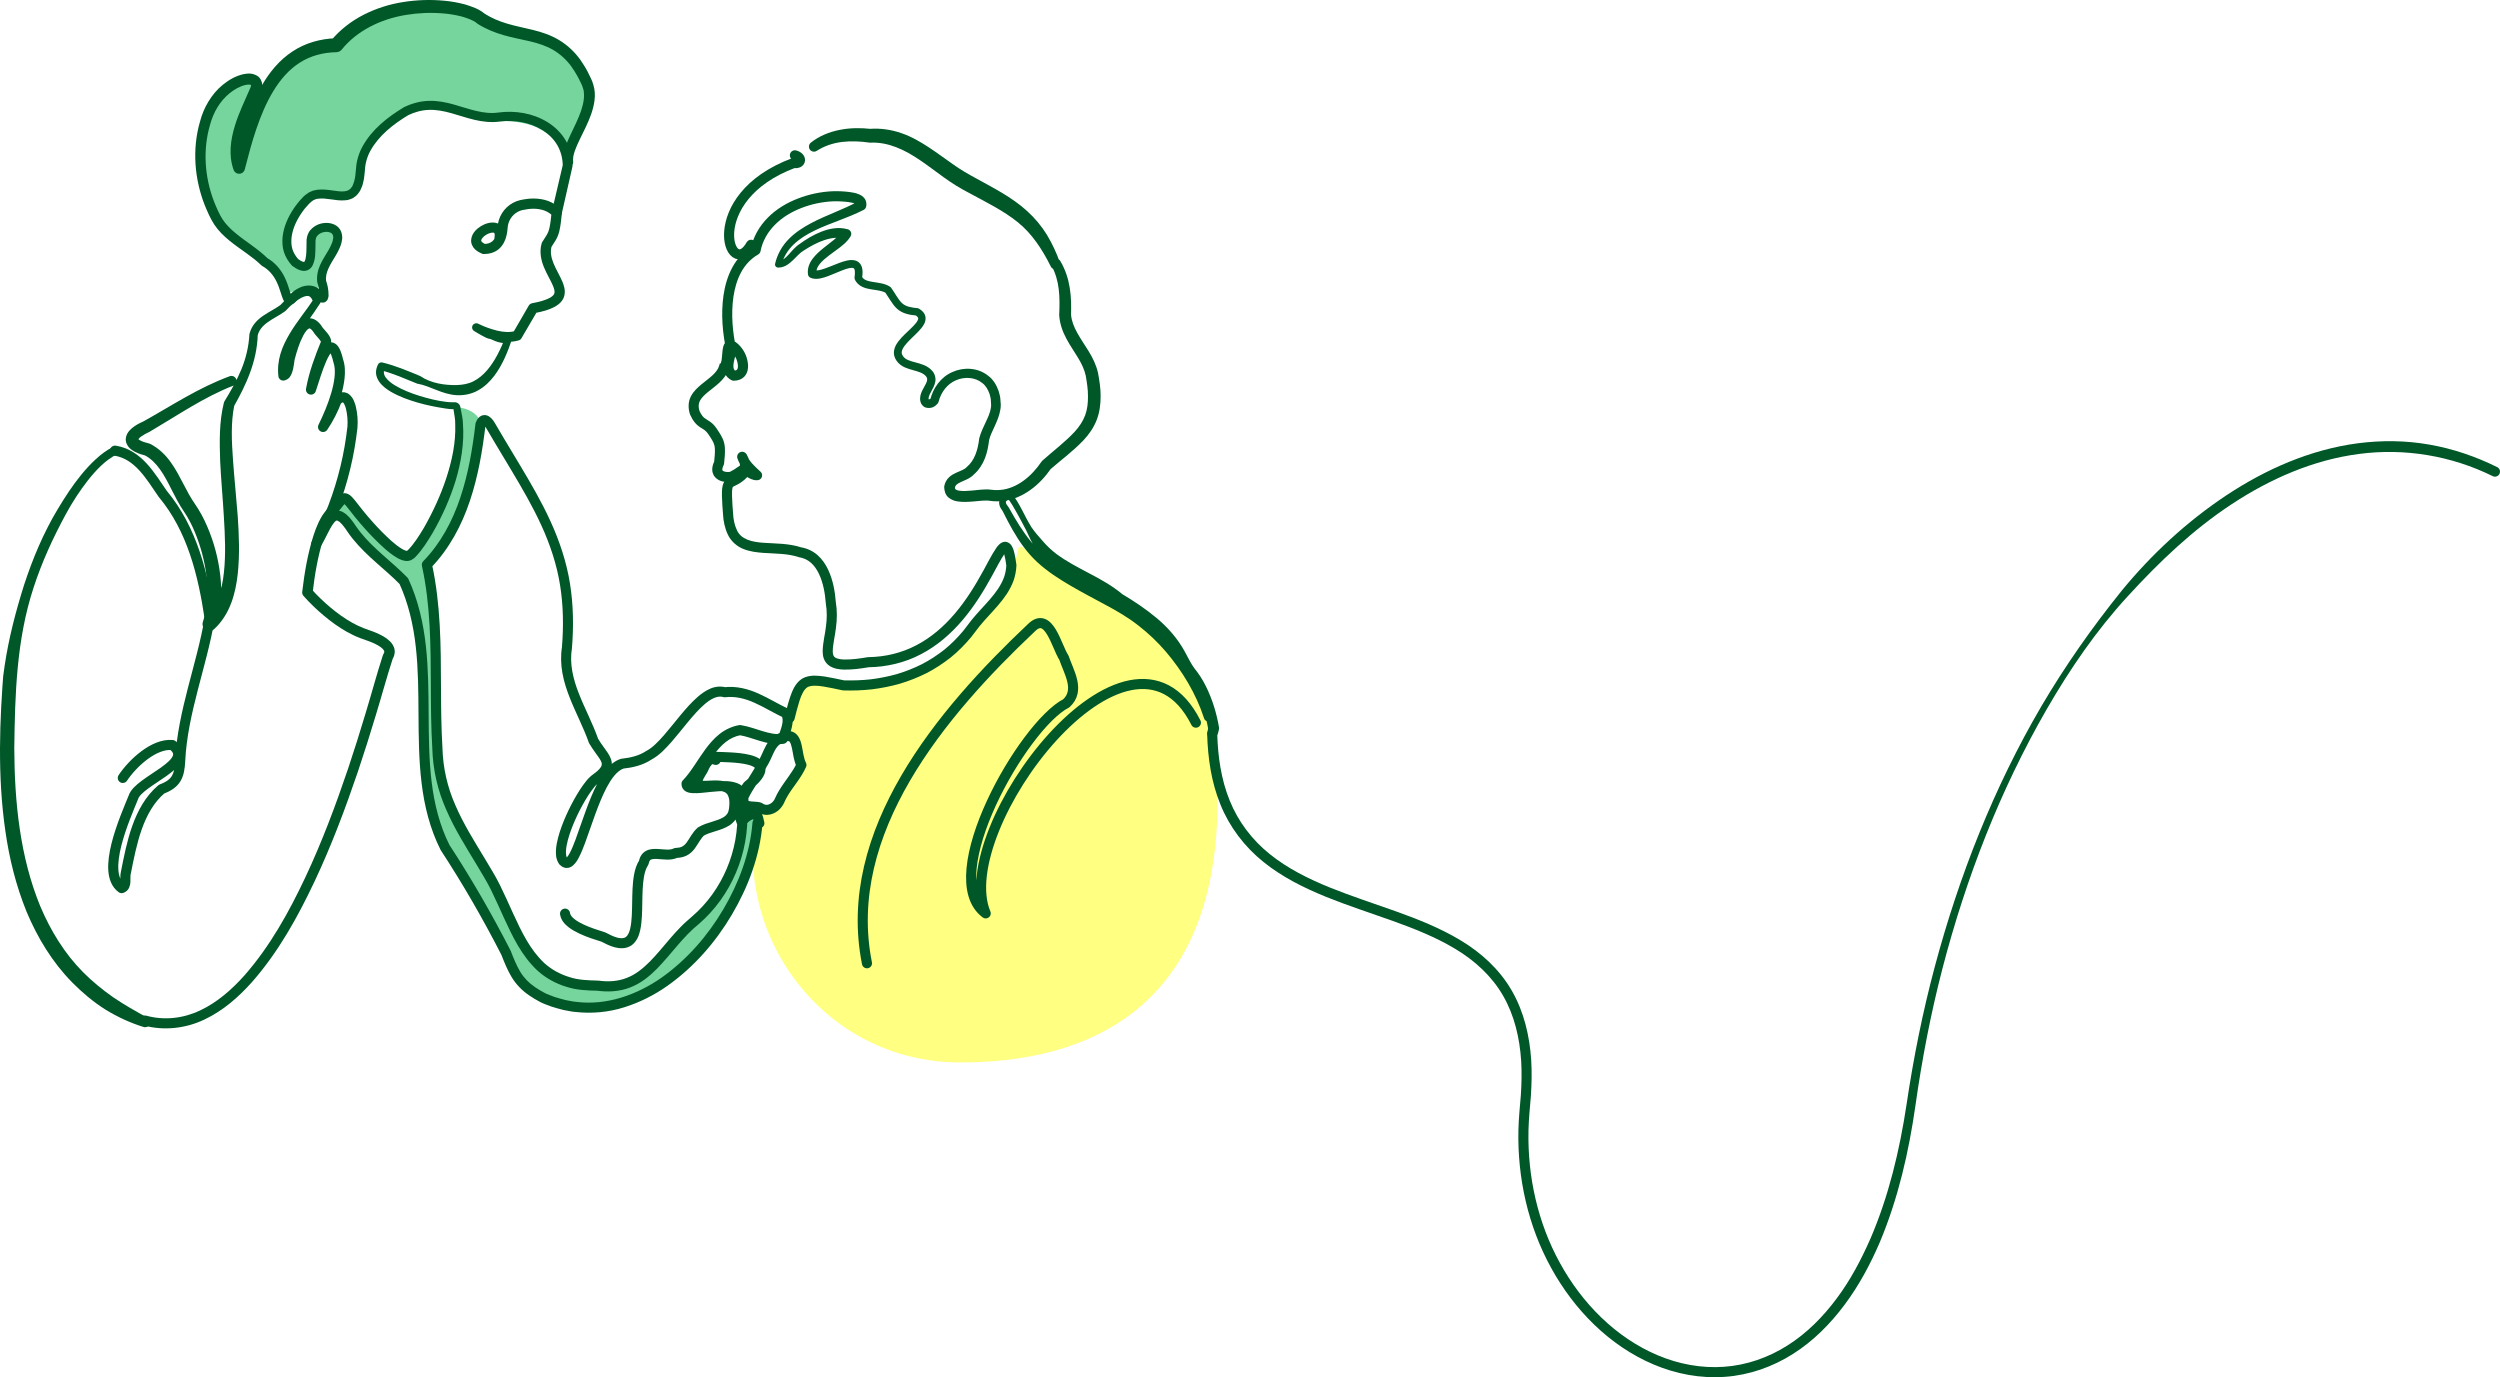 <?xml version="1.0" encoding="UTF-8"?><svg xmlns="http://www.w3.org/2000/svg" xmlns:xlink="http://www.w3.org/1999/xlink" viewBox="0 0 393.114 216.563"><defs><style>.e{fill:url(#d);}.f,.g{fill:none;}.h{fill:#005829;}.i{fill:#ffff81;}.j{fill:#76d59d;}.g{stroke:#005829;stroke-linecap:round;stroke-linejoin:round;stroke-width:1.586px;}</style><pattern id="d" x="0" y="0" width="66.508" height="66.508" patternTransform="translate(-1705.741 -4362.783) scale(.079)" patternUnits="userSpaceOnUse" viewBox="0 0 66.508 66.508"><g><rect class="f" width="66.508" height="66.508"/><circle class="h" cx="49.881" cy="66.508" r="6.006"/><circle class="h" cx="16.627" cy="66.508" r="6.006"/><circle class="h" cx="66.508" cy="33.254" r="6.006"/><circle class="h" cx="33.254" cy="33.254" r="6.006"/><circle class="h" cx="0" cy="33.254" r="6.006"/><circle class="h" cx="49.881" cy="0" r="6.006"/><circle class="h" cx="16.627" cy="0" r="6.006"/></g></pattern></defs><g id="a"/><g id="b"><g id="c"><g><g><path class="i" d="M191.051,117.451c.008-6.262-6.8-15.66-6.8-15.66-4.511-3.97-8.248-7.704-14.599-9.516-1.27-1.117-2.623-2.277-4.283-2.604-1.66-.327-4.939-5.018-5.248-3.355-.135,.723-.138,3.517-8.579,13.365-8.441,9.848-24.06,6.985-26.144,8.514-4.157,4.983-.352,8.603,.234,12.238-3.425,5.512-4.221,7.62-6.408,5.745,.002,.034-.007,.094-.026,.178-4.665,20.649,10.355,40.575,31.523,40.704,19.203,.117,44.225-7.565,40.33-49.608Z"/><path class="j" d="M54.364,81.737c-.584,.234-2.286-1.011-1.975-1.558s1.987-1.671,2.566-1.426,1.248,2.147,1.668,2.615c2.002,2.227,4.373,4.12,6.988,5.58,.273,.152,.581,.305,.885,.231,.332-.081,.539-.401,.713-.695,3.882-6.571,6.789-14.757,7.05-22.385,1.77,.179,3.684,1.491,3.283,3.224-1.338,5.783-2.616,13.055-5.331,18.333-.314,.611-2.07,2.022-2.241,2.687-.208,.809-.178,1.658-.147,2.493l.955,25.654c.13,3.489,.279,7.069,1.64,10.284,1.091,2.578,2.901,4.774,4.392,7.143,2.964,4.71,4.689,10.146,7.919,14.678s8.759,8.18,14.146,6.784c3.484-.903,6.117-3.68,8.55-6.333l4.53-4.941c3.022-3.296,6.221-7.012,6.327-11.483,.038-1.615,.931-4.008,2.509-4.35,1.267,2.236-.558,5.228-1.511,7.615-1.091,2.735-2.19,5.484-3.714,8.004-2.229,3.686-5.329,6.799-8.798,9.354-3.029,2.231-6.423,4.082-10.121,4.766s-7.74,.091-10.749-2.165c-5.439-4.078-6.774-11.224-10.439-16.949-1.915-2.991-3.992-6.203-5.115-9.573-.592-1.776-.667-3.676-.747-5.547-.235-5.552-.549-11.101-.941-16.644-.295-4.175-.637-8.362-1.523-12.453-.195-.902-.426-1.819-.935-2.589-.425-.642-1.022-1.147-1.61-1.643-3.079-2.596-5.147-6.116-8.226-8.712"/><path class="e" d="M157.579,31.595c-3.374-.998-7.358-3.76-10.686-4.903-5.698-4.594-11.209,1.834-11.03,2.129,1.193,1.968,2.092,2.962,5.236,4.414,2.983,1.378,1.452,3.878,.961,6.127-.344,1.573-.916,2.965-1.011,4.572-.11,1.852,2.806,2.809,3.421,4.559,.526,1.499-.311,2.657-1.233,3.951-.517,.726-2.02,2.123-1.924,3.009,.165,1.528,4.34,2.132,4.777,3.605,.254,.855-.838,3.915,0,4.221,.301,.11,.948-2.191,1.258-2.273,2.248-.6,4.033-3.574,6.759-1.903,4.177,2.132,1.477,9.776,.32,11.797-2.606,4.997-4.4,3.083-4.738,5.217-.681,2.308,3.294,1.479,3.781,1.579,3.307,.683,6.65-.753,9.68-2.246,1.966-.968,2.537-3.358,4.375-4.552,1.42-.923,3.202-1.66,3.919-3.194,.763-1.636,1.64-2.512,1.396-4.301-.275-2.015-.702-4.055-1.731-5.809-1.042-1.775-2.668-3.202-3.429-5.115-.681-1.713-.591-3.617-.683-5.458s-.032-5.17-1.351-6.458l-8.064-8.969Z"/><path class="j" d="M42.836,12.197c2.498-2.883,6.388-4.024,9.777-5.777,1.612-.834,3.139-1.828,4.773-2.62,5.057-2.449,11.087-2.811,16.401-.985,1.795,.617,3.502,1.469,5.304,2.065,3.204,1.061,6.799,1.365,9.431,3.478,2.076,1.667,3.251,4.316,3.381,6.975,.129,2.659-.724,5.312-2.134,7.57-.081,.13-.179,.269-.328,.303-.144,.033-.288-.044-.414-.121-1.564-.948-2.909-2.257-4.569-3.026-2.408-1.116-5.179-.974-7.813-1.31-3.024-.385-5.938-1.42-8.963-1.799s-4.764,.467-7,2.54c-3.605,3.034-4.763,10.712-5.144,10.925-.572,.32-3.738,.201-4.374,.044-2.435-.601-4.547,2.101-5.444,4.443s.758,7.957,2.409,6.45c1.651-1.507,.11-3.094,.991-4.54,.126-.206,1.943-.943,2.152-1.064,.609-.353,1.836,1.163,1.822,1.867s-.975,1.248-1.341,1.849c-.874,1.436-1.273,3.156-1.12,4.83,.023,.253,.048,.54-.122,.729-.134,.149-.347,.188-.545,.218l-4.668,.72c-.497-2.013-1.984-3.637-3.612-4.92-1.628-1.283-3.447-2.32-4.996-3.698-4.978-4.431-6.395-12.017-4.468-18.397,.567-1.877,3.763-6.049,5.59-6.761,2.221-.865,3.004,2.511,4.635,.773"/><path class="h" d="M22.585,161.493c-2.107-.651-4.135-1.591-6.034-2.757-1.88-1.199-3.606-2.638-5.171-4.228-3.146-3.183-5.49-7.062-7.195-11.128-1.662-4.094-2.729-8.386-3.341-12.708C.212,126.348-.009,121.993,0,117.657c.008-2.169,.08-4.333,.188-6.493l.194-3.238,.122-1.627,.228-1.632c.643-4.32,1.746-8.54,3.052-12.683,1.351-4.128,3.036-8.172,5.282-11.905,1.119-1.86,2.302-3.706,3.694-5.406,.695-.851,1.438-1.672,2.26-2.427,.82-.756,1.718-1.463,2.781-1.976,.327-.158,.72-.021,.877,.306,.157,.325,.022,.716-.301,.875l-.015,.007c-1.764,.868-3.242,2.443-4.537,4.071-1.293,1.655-2.448,3.43-3.46,5.298-2.025,3.724-3.8,7.592-5.107,11.634-2.658,8.125-2.907,16.683-3.013,25.198,.033,8.477,.899,17.074,4.08,24.834,1.623,3.838,3.817,7.439,6.732,10.373,1.451,1.469,3.058,2.77,4.75,3.959,1.714,1.163,3.52,2.187,5.374,3.199l.02,.011c.386,.211,.528,.694,.317,1.08-.185,.338-.58,.489-.934,.379Z"/><path class="g" d="M19.308,122.328c1.537-2.307,4.894-5.45,7.797-5.177,3.778,2.904-5.349,5.554-6.144,8.254-1.314,3.236-5.163,11.812-1.834,14.25,.911-.301,.442-1.652,.658-2.394,.91-4.573,1.908-10.022,5.619-13.175,2.337-.871,2.815-2.084,2.931-4.471,.373-7.645,3.384-14.94,4.635-22.357-1.022-6.909-2.752-14.056-7.38-19.6-1.94-2.804-3.834-6.207-7.508-6.796"/><path class="h" d="M89.639,143.61c.035,.255,.308,.627,.72,.938,.407,.315,.904,.59,1.421,.833,1.043,.49,2.172,.854,3.333,1.213,.046,.014,.089,.032,.13,.053l.021,.012c.589,.313,1.189,.61,1.773,.771,.594,.169,1.086,.124,1.378-.084,.303-.228,.562-.755,.692-1.375,.138-.618,.201-1.296,.239-1.983,.071-1.382,.048-2.809,.121-4.266,.04-.731,.102-1.471,.244-2.228,.147-.752,.361-1.541,.854-2.291l-.125,.301c.077-.31,.154-.619,.35-.944,.185-.322,.493-.609,.835-.791,.702-.329,1.312-.286,1.83-.27,.522,.03,.993,.088,1.421,.096,.427,.011,.793-.042,1.033-.17,.106-.057,.22-.086,.333-.09h.026c.373-.013,.709-.072,.979-.206,.271-.132,.5-.343,.729-.651,.456-.607,.879-1.566,1.71-2.312l.011-.01c.031-.028,.067-.054,.102-.075,.775-.457,1.536-.664,2.229-.882,.697-.211,1.342-.431,1.824-.742,.467-.337,.705-.663,.773-1.272,.095-.639,.116-1.331-.044-1.829-.16-.509-.427-.77-.966-.92-.533-.146-1.219-.129-1.937-.088-.365,.018-.74,.048-1.183,.031-.22-.011-.474-.033-.79-.145-.326-.083-.791-.546-.835-.988-.014-.099-.023-.199-.026-.299,.002-.087,.016-.153,.026-.231,.019-.161,.056-.285,.095-.395,.073-.249,.171-.422,.261-.625,.192-.368,.399-.701,.61-1.026l-.073,.138c.221-.518,.458-1.015,.877-1.517,.216-.243,.479-.517,.947-.685,.479-.193,1.119-.015,1.43,.245l.049,.041c.334,.28,.379,.778,.099,1.112-.202,.241-.517,.331-.802,.258-.198-.051-.381-.104-.617-.235-.117-.071-.255-.156-.405-.348-.155-.176-.271-.573-.188-.859l.013-.043c.104-.356,.436-.584,.79-.572,.963,.033,1.96,.045,2.961,.106,1.004,.066,2.014,.147,3.065,.409,.524,.141,1.072,.307,1.638,.734,.273,.222,.571,.546,.691,1,.113,.442,.045,.877-.078,1.202-.253,.663-.633,1.075-1.002,1.476-.373,.399-.77,.731-1.167,1.062l.126-.128c-.299,.378-.445,.856-.509,1.459-.069,.598-.056,1.291-.193,2.054l.012-.184c.337,6.718-2.51,13.51-7.617,17.906-2.475,1.984-4.235,4.62-6.583,7.036-1.175,1.182-2.549,2.315-4.221,2.942-1.659,.646-3.481,.744-5.179,.504l.131,.008c-1.667-.038-3.37-.085-5.011-.634-1.637-.5-3.192-1.351-4.472-2.503-2.543-2.358-3.975-5.438-5.316-8.346-.672-1.464-1.317-2.944-2.012-4.348-.688-1.406-1.539-2.75-2.359-4.133-1.653-2.743-3.396-5.5-4.703-8.532-1.341-3.004-2.098-6.341-2.178-9.625-.191-3.208-.219-6.463-.229-9.67-.019-6.419-.042-12.842-1.404-19.026-.06-.268,.03-.542,.207-.726,2.713-2.77,4.592-6.286,5.831-10.003,1.25-3.727,1.916-7.654,2.382-11.604l.005-.038c.006-.057,.023-.113,.046-.162,.117-.252,.206-.507,.511-.815,.095-.08,.187-.155,.306-.219,.138-.061,.272-.121,.433-.13,.33-.039,.582,.071,.775,.17,.657,.436,.832,.861,1.082,1.258l1.262,2.145,2.576,4.293c1.717,2.87,3.417,5.786,4.824,8.877,1.407,3.084,2.5,6.358,3.039,9.735,.544,3.376,.587,6.807,.309,10.186l-.007,.056c-.388,2.365,.192,4.799,1.119,7.12,.916,2.338,2.146,4.617,3.03,7.129l-.06-.132c.29,.5,.626,.98,.995,1.483,.357,.514,.789,1.014,1.081,1.818,.13,.417,.171,.93,.03,1.39-.065,.221-.168,.42-.268,.611-.114,.162-.228,.34-.351,.484-.495,.583-1.04,.958-1.577,1.356l.045-.034c-.33,.277-.695,.73-1.016,1.182-.326,.458-.634,.942-.928,1.437-.584,.992-1.116,2.026-1.583,3.082-.468,1.055-.879,2.136-1.164,3.222-.14,.541-.248,1.086-.28,1.599-.042,.508,.042,1.004,.185,1.188l-.053-.063c.03,.015,.051,.034,.07,.062-.004-.024-.028-.014-.063-.021-.047-.023-.101,.023-.096,.003,0,0-.008,.008-.003,.009l.042-.043c.133-.118,.345-.407,.503-.725,.337-.631,.623-1.359,.896-2.085l1.591-4.478c.551-1.504,1.138-3.01,1.9-4.477,.391-.73,.825-1.453,1.383-2.131,.557-.665,1.265-1.334,2.266-1.655,.041-.013,.082-.022,.123-.026h.015c1.404-.151,2.728-.469,3.814-1.187l.058-.034,.023-.012c.978-.512,1.895-1.487,2.748-2.457,.859-.987,1.682-2.042,2.545-3.083,.867-1.04,1.759-2.086,2.848-3.022,.548-.462,1.153-.901,1.884-1.217,.718-.321,1.649-.443,2.496-.194l-.318-.028c1.902-.234,3.811,.262,5.437,1.004,1.645,.735,3.115,1.66,4.619,2.362,.154,.072,.274,.187,.352,.323l.002,.005c.242,.422,.358,.909,.375,1.354,.019,.449-.044,.864-.131,1.247-.176,.765-.46,1.437-.648,2.046l-.002,.008c-.092,.296-.343,.498-.63,.542-1.377,.208-2.638-.127-3.77-.461-1.136-.343-2.206-.743-3.234-.905l.264-.003c-.875,.161-1.686,.539-2.398,1.109-.715,.566-1.338,1.296-1.917,2.085-1.17,1.577-2.135,3.42-3.655,5.021l.222-.512c.01-.017,.003-.054-.04-.13-.034-.063-.085-.089-.072-.082,.031,.01,.171,.058,.354,.062,.354,.025,.785-.005,1.212-.043,.865-.079,1.767-.2,2.699-.256,.935-.038,1.909-.083,2.982,.291,.527,.189,1.105,.582,1.433,1.162,.333,.575,.396,1.195,.378,1.734l-.007-.154c.029,.091-.004,.03,.018,.051,.029,.022,.179,.072,.372,.092,.195,.024,.427,.032,.69,.048,.265,.021,.555,.031,.937,.155,.072,.023,.137,.057,.195,.099l.017,.012c.443,.324,.952,.291,1.429-.089,.237-.204,.401-.408,.547-.75,.174-.412,.41-.847,.646-1.234,.953-1.566,2.132-2.859,2.754-4.281l.028,.69c-.547-1.122-.584-2.155-.79-3.04-.087-.431-.229-.85-.363-.989-.027-.041-.055-.067-.078-.067-.01-.027-.052-.02-.086-.029-.02-.026-.102,0-.161,0-.056-.008-.139,.014-.227,.043-.163,.031-.354,.119-.543,.206-.204,.083-.333,.167-.479,.278-.282,.21-.514,.515-.723,.885-.427,.736-.711,1.721-1.363,2.676l.081-.145c-.764,1.733-1.872,3.082-2.643,4.521-.387,.712-.694,1.437-.803,2.149-.116,.712,.005,1.398,.319,2.045l-1.491,.494c-.077-.407,.048-.807,.204-1.068,.159-.271,.344-.459,.529-.621,.381-.315,.744-.534,1.238-.697,.238-.069,.522-.16,.959-.072,.466,.089,.829,.523,.932,.79,.234,.553,.243,.893,.338,1.193,.128,.407-.098,.842-.506,.97-.076,.024-.153,.035-.229,.036h-.32l.791-.737c-.413,5.119-2.244,9.966-4.802,14.312-2.564,4.347-5.956,8.242-10.113,11.192-2.079,1.468-4.389,2.64-6.847,3.404-2.453,.782-5.091,1.017-7.664,.73-.648-.042-1.276-.217-1.915-.321-.627-.16-1.249-.331-1.867-.532-.606-.253-1.242-.421-1.821-.75-.589-.31-1.13-.637-1.679-1.013-1.091-.736-2.084-1.758-2.766-2.911-.683-1.15-1.145-2.337-1.603-3.498l.033,.074c-2.893-5.656-6.07-11.166-9.545-16.481-.017-.025-.032-.053-.045-.079-1.656-3.292-2.546-6.902-2.975-10.494-.437-3.601-.46-7.201-.483-10.762-.022-3.562-.035-7.105-.421-10.592-.38-3.481-1.166-6.91-2.612-10.058l.152,.222c-2.319-2.385-5.198-4.392-7.453-7.194-.274-.333-.57-.742-.807-1.084-.23-.343-.458-.7-.704-.982-.119-.16-.242-.297-.369-.407l-.186-.183-.175-.112c-.125-.105-.19-.078-.252-.114-.021,.015-.035,.005-.06,0-.026,.024-.052,.036-.086,.04-.36,.234-.824,1.016-1.186,1.744-.385,.75-.765,1.544-1.244,2.323-.229,.373-.718,.49-1.091,.26-.359-.221-.478-.688-.281-1.056,2.003-3.711,3.505-7.702,4.498-11.81,.5-2.052,.857-4.145,1.097-6.231,.075-.928-.008-2.005-.243-2.906-.106-.437-.341-.88-.451-.946-.044-.015,.035-.019-.058,.007-.078,.013-.238,.148-.386,.254l.207-.304c-.578,1.524-1.317,2.997-2.244,4.358-.246,.362-.74,.456-1.102,.209-.33-.225-.436-.658-.265-1.007,.785-1.606,1.487-3.263,1.987-4.951,.246-.843,.442-1.696,.532-2.535,.088-.834,.063-1.669-.178-2.342-.012-.033-.023-.072-.031-.105-.093-.373-.187-.758-.319-1.067-.06-.155-.137-.302-.191-.373-.031-.059-.041-.035-.03-.044,.016,.018,.037,.023,.064,.027,.036,.022,.084,.024,.122,.017,.184-.036,.088-.033,.017,.062-.082,.078-.181,.225-.272,.368-.185,.298-.355,.649-.513,1.008-.316,.721-.587,1.491-.847,2.266l-.776,2.391c-.135,.416-.581,.643-.997,.508-.381-.124-.604-.509-.534-.893l.004-.024c.483-2.677,1.435-5.178,2.428-7.608l-.057,.237c0,.127,.007,.039-.053-.049-.053-.095-.136-.212-.23-.33-.196-.249-.413-.466-.695-.803l-.042-.057-.019-.03c-.165-.262-.344-.512-.516-.667-.187-.16-.265-.163-.306-.156-.062,.009-.258,.119-.434,.337-.179,.209-.351,.477-.507,.761-.616,1.163-1.045,2.537-1.387,3.886l.012-.061-.095,.692c-.037,.247-.079,.5-.139,.761-.062,.262-.134,.529-.263,.824-.142,.267-.296,.7-.954,.943-.069,.021-.141,.038-.211,.051-.409,.073-.8-.2-.873-.609l-.006-.041-.003-.03c-.142-1.203-.007-2.43,.336-3.558,.336-1.134,.874-2.165,1.446-3.14,1.16-1.947,2.596-3.634,3.764-5.423l-.071,.497c-.149-.473-.384-.847-.646-.946-.261-.12-.732-.005-1.176,.222-.905,.468-1.754,1.25-2.508,2.056l-.005,.005c-.024,.026-.054,.052-.082,.072-.934,.683-1.913,1.125-2.72,1.717-.817,.575-1.419,1.278-1.607,2.142l.018-.126c-.059,2.023-.506,4.031-1.204,5.914-.688,1.892-1.615,3.661-2.57,5.373l.091-.225c-.564,2.73-.415,5.679-.207,8.588,.204,2.924,.521,5.869,.745,8.847,.202,2.979,.329,5.998,.003,9.067-.17,1.531-.457,3.081-1.028,4.59-.564,1.501-1.44,2.971-2.698,4.113-.444,.403-1.13,.37-1.534-.074-.277-.305-.348-.724-.221-1.088l.009-.026c.756-2.158,.853-4.64,.566-7.048-.275-2.419-.921-4.82-1.856-7.065-.467-1.13-1.022-2.194-1.699-3.199-.16-.237-.341-.519-.532-.827-.185-.297-.342-.582-.506-.874-.318-.58-.61-1.158-.898-1.726-1.125-2.252-2.3-4.431-4.25-5.429l.218,.081c-.558-.154-1.112-.298-1.701-.596-.293-.151-.602-.344-.906-.632-.306-.317-.621-.849-.574-1.472,.064-.595,.341-.969,.584-1.262,.253-.279,.513-.484,.771-.667,.517-.351,1.035-.603,1.555-.837l-.087,.044c4.36-2.435,8.649-5.293,13.527-7.081,.412-.151,.867,.06,1.018,.471,.149,.406-.056,.856-.457,1.013-4.611,1.792-8.754,4.663-13.146,7.242l-.051,.027-.036,.017c-.437,.206-.862,.43-1.212,.679-.367,.222-.562,.603-.518,.502,.014-.084-.028-.129,.019-.059,.084,.069,.219,.164,.396,.252,.354,.18,.826,.307,1.282,.427l.025,.006c.067,.018,.135,.044,.194,.074,1.311,.673,2.383,1.713,3.177,2.831,.817,1.116,1.412,2.297,2.006,3.427,.293,.565,.582,1.122,.881,1.655,.151,.262,.305,.533,.459,.775,.146,.232,.311,.486,.51,.774,.757,1.101,1.398,2.302,1.916,3.52,1.055,2.441,1.737,5.017,2.044,7.658,.304,2.632,.249,5.382-.68,8.052l-1.746-1.188c1.898-1.728,2.718-4.516,3.006-7.32,.306-2.83,.17-5.757-.006-8.684-.167-2.934-.451-5.885-.59-8.875-.093-2.987-.168-6.038,.587-9.106l.004-.016c.019-.074,.049-.146,.087-.209,1.007-1.645,1.957-3.302,2.67-5.045,.712-1.742,1.147-3.577,1.25-5.446v-.014c.003-.038,.009-.078,.018-.113,.153-.609,.452-1.192,.845-1.668,.391-.48,.856-.859,1.326-1.181,.942-.636,1.914-1.104,2.708-1.683l-.086,.077c.831-.874,1.701-1.709,2.859-2.316,.57-.27,1.311-.578,2.162-.268,.842,.357,1.175,1.131,1.372,1.739,.054,.167,.027,.342-.06,.48l-.011,.018c-1.207,1.895-2.586,3.594-3.638,5.439-1.057,1.829-1.688,3.862-1.36,5.814l-.882-.68c-.021-.002-.042,0-.062,.007-.192,.099-.079,.076-.028-.076,.062-.14,.118-.331,.164-.53,.047-.2,.083-.415,.116-.636l.099-.716,.011-.054,.002-.008c.372-1.45,.798-2.867,1.535-4.268,.193-.349,.408-.698,.7-1.039,.288-.328,.679-.71,1.331-.857,.684-.142,1.329,.209,1.666,.53,.364,.333,.599,.686,.819,1.034l-.06-.087c.171,.208,.452,.497,.696,.804,.125,.159,.251,.329,.373,.543,.109,.219,.267,.469,.25,.954-.002,.072-.018,.14-.043,.203l-.014,.034c-.981,2.394-1.89,4.81-2.334,7.282l-1.527-.409,.762-2.351c.269-.8,.549-1.601,.899-2.402,.178-.401,.367-.802,.619-1.21,.133-.206,.263-.41,.474-.627,.212-.194,.456-.494,1.069-.548,.14,0,.292,.025,.43,.061,.121,.045,.231,.105,.339,.172,.166,.123,.326,.279,.401,.399,.194,.262,.297,.496,.391,.724,.19,.458,.29,.885,.398,1.318l-.032-.104c.375,1.057,.368,2.096,.272,3.068-.104,.977-.323,1.91-.587,2.818-.539,1.814-1.27,3.531-2.086,5.204l-1.367-.797c.847-1.245,1.533-2.607,2.072-4.028l.021-.054c.039-.102,.105-.188,.186-.25,.281-.216,.525-.445,.969-.593,.17-.096,.497-.086,.74-.086,.244,.05,.552,.149,.721,.293,.742,.61,.876,1.25,1.066,1.826,.295,1.177,.38,2.272,.29,3.481-.249,2.178-.617,4.325-1.133,6.445-1.025,4.236-2.57,8.348-4.646,12.195l-1.372-.796c.421-.683,.785-1.438,1.183-2.214,.202-.39,.411-.785,.668-1.189,.264-.397,.563-.832,1.123-1.196,.163-.08,.334-.152,.506-.212,.185-.036,.388-.042,.581-.042,.345,.049,.722,.17,.935,.334l.362,.243,.277,.264c.195,.176,.356,.358,.496,.543,.316,.368,.548,.737,.797,1.106,.252,.362,.46,.648,.73,.979,2.058,2.577,4.88,4.558,7.354,7.081,.063,.065,.116,.144,.152,.222,1.536,3.341,2.355,6.952,2.747,10.545,.398,3.601,.408,7.197,.431,10.757,.022,3.559,.049,7.101,.472,10.58,.415,3.472,1.265,6.886,2.819,9.976l-.045-.079c3.507,5.364,6.713,10.923,9.63,16.626,.012,.023,.024,.051,.034,.074,.447,1.141,.896,2.271,1.481,3.252,.586,.978,1.354,1.774,2.313,2.428,.472,.324,.993,.639,1.5,.905,.498,.288,1.077,.433,1.61,.66,.558,.18,1.133,.338,1.704,.485,.583,.092,1.156,.257,1.747,.292,4.724,.588,9.504-1.099,13.417-3.858,3.931-2.787,7.197-6.524,9.657-10.7,2.459-4.168,4.202-8.833,4.584-13.617v-.007c.034-.415,.383-.729,.792-.73h.29l-.764,1.005c-.109-.407-.177-.813-.242-.937-.047-.064,.046,.064,.143,.075,.072,.007-.018-.002-.127,.041-.209,.061-.493,.225-.675,.384-.211,.167-.217,.323-.208,.202l-1.492,.494c-.45-.897-.634-1.989-.465-2.981,.154-.996,.547-1.875,.978-2.673,.866-1.59,1.958-2.948,2.577-4.384l.003-.008c.021-.048,.048-.096,.077-.137,.468-.661,.747-1.584,1.283-2.549,.27-.478,.631-.978,1.133-1.357,.239-.188,.533-.359,.781-.461,.254-.116,.508-.234,.826-.306,.146-.044,.299-.083,.49-.086,.185-.006,.349-.036,.566,.021,.396,.053,.843,.31,1.075,.613,.5,.615,.592,1.188,.72,1.699,.21,1.015,.308,1.98,.638,2.625l.012,.023c.11,.215,.107,.462,.017,.667-.795,1.769-2.018,3.068-2.852,4.472-.214,.355-.396,.683-.559,1.071-.191,.458-.552,.974-.987,1.32-.441,.359-1.007,.63-1.637,.664-.629,.053-1.266-.182-1.737-.526l.211,.111c-.087-.031-.293-.059-.517-.071-.229-.014-.489-.021-.782-.056-.292-.041-.637-.089-1.03-.327-.412-.229-.701-.765-.739-1.159v-.016c-.006-.046-.008-.093-.007-.138,.005-.737-.172-1.098-.786-1.335-.626-.229-1.49-.239-2.332-.192-.856,.05-1.73,.167-2.649,.252-.463,.039-.928,.08-1.469,.046-.264-.017-.573-.053-.949-.225-.19-.089-.416-.262-.573-.512-.16-.273-.192-.532-.19-.775,.001-.188,.076-.359,.197-.485l.025-.027c1.306-1.36,2.271-3.159,3.516-4.856,.625-.849,1.329-1.69,2.213-2.392,.876-.705,1.964-1.221,3.097-1.424h.007c.086-.017,.175-.016,.257-.003,1.264,.205,2.372,.634,3.449,.954,1.07,.324,2.127,.563,3.06,.413l-.632,.55c.228-.719,.484-1.338,.619-1.933,.138-.594,.132-1.109-.079-1.466l.354,.328c-1.621-.762-3.083-1.68-4.592-2.35-1.5-.679-3.062-1.064-4.609-.877h-.012c-.105,.014-.211,.002-.306-.028-.877-.281-1.963,.287-2.9,1.1-.947,.811-1.808,1.807-2.652,2.824-.847,1.02-1.672,2.079-2.571,3.113-.917,1.018-1.834,2.081-3.238,2.835l.081-.046c-1.381,.913-3.006,1.274-4.505,1.433l.138-.028c-1.081,.351-2.003,1.698-2.696,3.004-.703,1.351-1.275,2.806-1.814,4.28l-1.596,4.492c-.287,.756-.577,1.512-.986,2.282-.207,.382-.428,.779-.883,1.19l-.185,.149c-.081,.049-.179,.095-.271,.135-.169,.093-.427,.118-.672,.105-.229-.02-.434-.122-.618-.216-.133-.1-.262-.209-.384-.323-.018-.017-.034-.036-.047-.056l-.005-.008c-.547-.81-.522-1.575-.5-2.235,.042-.672,.171-1.295,.328-1.902,.318-1.211,.756-2.353,1.249-3.467,.494-1.114,1.049-2.194,1.668-3.246,.312-.525,.64-1.043,1.003-1.552,.371-.509,.735-1.005,1.313-1.497l.007-.006,.039-.028c.465-.342,.954-.694,1.266-1.073,.079-.093,.129-.184,.2-.273,.039-.086,.086-.168,.108-.244,.042-.144,.03-.273-.016-.455-.128-.38-.491-.876-.854-1.375-.37-.505-.753-1.047-1.09-1.63-.023-.04-.045-.09-.06-.133-.821-2.349-2.043-4.619-3.008-7.071-.481-1.226-.9-2.504-1.14-3.844-.241-1.337-.287-2.737-.07-4.104l-.007,.056c.27-3.276,.225-6.572-.294-9.796-.515-3.226-1.555-6.346-2.917-9.333-1.362-2.991-3.03-5.86-4.741-8.719l-2.579-4.298-1.278-2.173c-.162-.318-.43-.644-.486-.662,.009,.012,.058,.03,.177,.029,.112-.02,.179-.059,.188-.08,.003-.012-.078,.125-.131,.251l.05-.199c-.474,4.006-1.151,8.036-2.454,11.925-1.291,3.874-3.28,7.624-6.199,10.605l.207-.726c1.409,6.411,1.419,12.951,1.441,19.364,.01,3.22,.037,6.398,.228,9.608,.082,3.146,.775,6.192,2.049,9.064,1.24,2.881,2.941,5.584,4.605,8.341,.819,1.38,1.692,2.758,2.418,4.239,.73,1.477,1.369,2.946,2.038,4.403,1.323,2.894,2.718,5.783,4.938,7.829,1.116,1.001,2.438,1.722,3.87,2.163,1.425,.485,2.983,.527,4.517,.566h.044l.087,.008c1.5,.207,3.008,.117,4.376-.414,1.378-.512,2.574-1.481,3.668-2.581,1.097-1.108,2.099-2.363,3.167-3.602,.534-.619,1.079-1.241,1.672-1.832,.554-.59,1.27-1.187,1.83-1.683,4.729-4.057,7.391-10.408,7.073-16.626-.003-.061,.002-.128,.012-.185,.105-.556,.099-1.21,.177-1.941,.07-.72,.294-1.586,.838-2.264,.036-.045,.076-.086,.119-.122l.008-.007c.356-.297,.713-.597,1.011-.917,.299-.309,.575-.663,.663-.928,.06-.284,.087-.219-.111-.418-.218-.171-.621-.334-1.042-.437-.856-.216-1.814-.302-2.767-.362-.959-.059-1.926-.071-2.926-.105l.803-.615c.047-.144-.025-.388-.091-.45-.062-.077-.08-.075-.072-.073,.017,.012,.113,.049,.196,.068l-.654,1.411c-.088-.04,.011-.01,.01-.018-.01-.001-.131,.076-.241,.21-.23,.268-.447,.681-.614,1.086-.019,.046-.042,.09-.068,.13l-.005,.008c-.188,.292-.369,.583-.517,.866-.145,.252-.221,.615-.212,.544,.015-.079-.176-.237-.149-.202,.031,.009,.145,.035,.292,.039,.291,.013,.65-.01,1.019-.03,.742-.034,1.55-.091,2.444,.142,.44,.112,.917,.341,1.294,.706,.374,.358,.649,.829,.767,1.277,.269,.915,.205,1.732,.096,2.538l-.042,.305-.105,.358c-.062,.243-.196,.454-.309,.672-.27,.421-.63,.755-1.004,1.014-.76,.486-1.532,.719-2.235,.938-.707,.215-1.371,.422-1.865,.717l.113-.085c-.548,.474-.889,1.22-1.498,2.078-.308,.421-.75,.863-1.3,1.128-.548,.27-1.129,.355-1.663,.369l.359-.091c-.629,.323-1.263,.36-1.798,.352-.542-.011-1.035-.074-1.48-.098-.441-.03-.839,.003-1.022,.098-.158,.079-.263,.253-.347,.615l-.004,.016c-.024,.103-.067,.201-.121,.285-.594,.917-.747,2.349-.823,3.705-.071,1.386-.047,2.808-.122,4.27-.042,.733-.105,1.478-.277,2.251-.177,.749-.464,1.643-1.3,2.301-.428,.31-.946,.461-1.421,.49-.236,.014-.456-.012-.683-.025l-.623-.126c-.792-.22-1.471-.566-2.138-.919l.151,.065c-1.167-.362-2.369-.744-3.536-1.292-.583-.278-1.165-.589-1.724-1.02-.533-.428-1.156-1.017-1.317-1.99-.072-.432,.221-.841,.653-.912,.432-.072,.84,.221,.912,.653l.002,.017,.006,.043Z"/><path class="h" d="M127.482,22.446c1.321-1.065,2.942-1.71,4.571-2.026,1.637-.327,3.298-.331,4.915-.151l-.197-.008c1.671-.129,3.388,.125,4.959,.673,1.583,.535,2.996,1.371,4.316,2.231,1.32,.869,2.55,1.794,3.778,2.648,1.24,.884,2.421,1.562,3.787,2.299,2.643,1.471,5.482,2.874,7.91,5.084,1.203,1.095,2.267,2.361,3.107,3.735,.83,1.381,1.499,2.824,2.024,4.302l-1.15-.367h.002l.131-.082,.019-.011c.364-.225,.841-.111,1.066,.253l.024,.042v.003c.769,1.288,1.241,2.744,1.47,4.195,.24,1.455,.24,2.903,.204,4.309v-.099c.15,1.969,1.513,3.718,2.761,5.74,.625,1.011,1.203,2.159,1.49,3.461,.204,1.183,.412,2.367,.4,3.61,.002,1.23-.143,2.52-.615,3.737-.465,1.218-1.225,2.29-2.06,3.182-1.692,1.78-3.546,3.123-5.256,4.616l.159-.179c-.904,1.292-1.979,2.484-3.3,3.417-1.306,.933-2.874,1.622-4.549,1.744-.416,.045-.832,.029-1.253,.005l-.636-.07c-.134-.012-.252-.037-.418-.032-.629-.007-1.381,.088-2.131,.149-.762,.056-1.541,.126-2.436-.015-.431-.059-.962-.226-1.437-.621-.521-.44-.661-1.128-.666-1.653,0-.031,.002-.062,.007-.093l.006-.033c.086-.496,.357-1.03,.739-1.385,.377-.36,.783-.561,1.141-.726,.718-.312,1.334-.535,1.61-.849,.02-.022,.044-.046,.066-.064,1.218-1.019,1.729-2.688,1.936-4.448v-.012c.004-.028,.011-.058,.018-.084,.512-1.874,1.602-3.266,1.812-4.718,.074-.347,.036-.712,.006-1.098,.008-.388-.118-.735-.2-1.094-.241-.678-.59-1.331-1.169-1.745-1.09-.906-2.771-1.024-4.118-.424-1.38,.575-2.356,1.885-2.735,3.367l-.012,.047c-.017,.067-.049,.129-.089,.18-.443,.563-1.055,.917-1.911,.699-.443-.128-.774-.584-.84-.933-.084-.348-.066-.659-.007-.954,.135-.572,.39-.989,.597-1.37,.21-.375,.402-.726,.45-1,.045-.27,.01-.436-.182-.675-.194-.231-.477-.42-.819-.566-.689-.305-1.565-.418-2.485-.816-.904-.383-1.917-1.364-1.702-2.675,.101-.597,.395-1.037,.679-1.426,.292-.386,.611-.718,.929-1.034,.632-.628,1.301-1.196,1.796-1.798,.242-.29,.414-.623,.391-.775,.012-.132-.158-.341-.476-.527l.249,.078c-.528-.046-1.064-.11-1.612-.267-.544-.152-1.112-.443-1.549-.858-.438-.414-.731-.878-1.012-1.306-.277-.432-.54-.848-.819-1.252l.147,.147c-.524-.362-1.385-.438-2.267-.576-.447-.075-.924-.162-1.415-.385-.487-.21-.983-.644-1.211-1.18-.047-.11-.061-.23-.046-.34,.048-.35,.084-.707,.048-1-.046-.313-.133-.407-.231-.447-.135-.053-.456-.046-.783,.039-.33,.079-.679,.205-1.028,.341-.703,.274-1.412,.602-2.176,.887-.383,.141-.778,.276-1.223,.363-.437,.075-.969,.148-1.573-.133-.188-.087-.311-.259-.343-.449l-.006-.042c-.154-.938,.247-1.857,.732-2.484,.491-.649,1.063-1.146,1.627-1.612l1.662-1.313c.518-.424,1.015-.887,1.245-1.305l.01-.015,.462,1.135c-.936-.323-2.091-.174-3.184,.195-1.101,.37-2.168,.946-3.177,1.604l-.029,.019-.014,.009c-.534,.289-1.048,.88-1.622,1.441-.291,.282-.604,.571-.991,.815-.379,.243-.866,.434-1.376,.425h-.04c-.263,.012-.484-.193-.495-.456-.001-.042,.002-.083,.011-.121l.008-.036c.325-1.437,1.081-2.794,2.116-3.84,1.029-1.057,2.26-1.85,3.512-2.517,2.508-1.333,5.192-2.181,7.496-3.476l.024-.013-.39,.514c-.001-.062,.004,.018,.016,.021,.005,0-.076-.072-.207-.127-.264-.12-.661-.195-1.06-.249-.843-.106-1.655-.142-2.494-.112-1.666,.085-3.329,.44-4.883,1.045-1.551,.606-3.012,1.467-4.152,2.628-1.146,1.149-1.967,2.582-2.271,4.148v.009c-.047,.233-.194,.424-.385,.533-1.129,.64-2.034,1.617-2.664,2.778-.634,1.161-1.011,2.485-1.213,3.843-.396,2.728-.144,5.583,.449,8.317l.003,.016c.023,.105,.021,.214,0,.313-.17,.79-.398,1.434-.451,2.024-.029,.287-.008,.538,.055,.697,.064,.155,.157,.252,.347,.36l-.362-.09c.296-.01,.452-.079,.524-.167,.089-.085,.158-.349,.139-.661-.04-.628-.337-1.381-.742-1.851-.088-.1-.266-.29-.373-.384-.097-.106-.28-.176-.129-.132,.099,.047,.418-.083,.446-.165,.053-.064,.027-.057,.016,.002-.032,.104-.06,.294-.079,.484-.041,.392-.062,.827-.125,1.295-.098,.465-.086,.993-.678,1.645l.217-.351c-.28,.931-.892,1.638-1.485,2.189-.602,.558-1.227,1.001-1.779,1.459-.55,.452-1.04,.921-1.282,1.411-.237,.483-.23,1-.045,1.587l-.026-.067c.144,.315,.303,.607,.484,.833,.182,.231,.37,.374,.69,.568,.323,.189,.768,.478,1.095,.841,.366,.395,.54,.725,.771,1.058,.22,.341,.449,.701,.642,1.136,.198,.434,.304,.944,.332,1.395,.051,.909-.054,1.686-.125,2.477-.009,.095-.035,.185-.076,.265l-.011,.02c-.181,.359-.224,.696-.172,.768-.01,.084,.258,.237,.627,.271,.725,.083,1.696-.248,2.026-.726l.017-.025c.018-.026,.04-.05,.063-.07,.133-.114,.283-.306,.723-.384,.224-.031,.454,.029,.607,.109,.139,.073,.238,.157,.297,.212,.265,.259,.237,.257,.353,.331,.117,.077,.27,.156,.405,.211,.114,.061,.317,.075,.18,.075l-.433,1.36c-.436-.415-.92-.841-1.376-1.354-.454-.509-.881-1.127-1.126-1.846l-.007-.019c-.141-.414,.08-.864,.494-1.005,.373-.127,.775,.04,.954,.377,.177,.332,.356,.669,.472,1.119,.132,.419,.092,1.159-.289,1.617-.351,.438-.709,.631-1.018,.821l-.888,.493-.642-1.443c.167-.052,.528-.321,.907-.582,.199-.132,.418-.272,.705-.391,.279-.115,.671-.215,1.1-.122,.427,.093,.698,.514,.606,.941-.026,.121-.079,.229-.15,.32l-.006,.007c-.629,.797-1.462,1.605-2.469,2.069-.215,.104-.451,.213-.468,.247-.046,.021-.012,.03-.043,.044-.005,.058-.037,.057-.047,.152-.076,.294-.07,.792-.068,1.235,.027,.925,.096,1.893,.172,2.836,.053,.974,.24,1.758,.579,2.51,.641,1.508,2.398,1.913,4.261,2.025,1.858,.138,3.894,.065,5.933,.737l-.135-.034c.963,.151,1.915,.589,2.646,1.241,.736,.65,1.265,1.455,1.657,2.28,.777,1.666,1.079,3.42,1.212,5.155l-.01-.082c.233,1.36,.204,2.741,.03,4.052-.152,1.299-.491,2.606-.507,3.687,.004,.258,.026,.503,.095,.656,.066,.158,.146,.252,.288,.351,.3,.193,.859,.3,1.434,.309,1.166,.021,2.414-.149,3.644-.36,.04-.007,.086-.011,.125-.012,2.632-.034,5.238-.647,7.558-1.872,2.329-1.209,4.357-2.973,6.076-5.005,1.728-2.034,3.151-4.329,4.454-6.712,.678-1.198,1.229-2.396,2.092-3.661,.127-.164,.244-.325,.451-.51,.094-.087,.228-.192,.421-.279,.188-.088,.533-.154,.821-.039,.574,.249,.658,.572,.791,.78,.099,.216,.166,.414,.224,.605,.205,.748,.306,1.44,.401,2.138v.01c.006,.037,.008,.077,.007,.113-.035,.813-.182,1.622-.446,2.386-.28,.756-.652,1.459-1.074,2.112-.862,1.293-1.889,2.387-2.868,3.456-.488,.534-.966,1.065-1.409,1.607l-1.332,1.734c-.969,1.158-2.033,2.242-3.21,3.193-1.187,.937-2.457,1.764-3.797,2.46-1.35,.676-2.755,1.228-4.195,1.663-1.447,.412-2.923,.7-4.411,.885-1.49,.163-2.988,.212-4.483,.169-.043-.001-.084-.006-.125-.015l-.013-.003c-1-.214-2-.435-2.976-.594-.967-.162-1.943-.209-2.506,.095-.542,.317-.958,1.175-1.253,2.106-.303,.931-.546,1.924-.793,2.911-.104,.426-.534,.686-.959,.582-.296-.073-.514-.309-.583-.585l-.023-.098c-.103-.426,.16-.854,.586-.957,.426-.102,.854,.16,.957,.586l.023,.098-1.542-.003c.252-1.005,.496-2.009,.828-3.032,.175-.513,.371-1.031,.649-1.554,.293-.52,.709-1.064,1.326-1.432,.631-.339,1.289-.421,1.876-.432,.584,.004,1.128,.07,1.66,.149,1.052,.172,2.058,.396,3.066,.611l-.138-.018c1.417,.039,2.835-.006,4.241-.16,1.403-.175,2.792-.447,4.148-.832,1.349-.408,2.661-.924,3.917-1.552,1.247-.648,2.424-1.417,3.525-2.284,1.091-.881,2.074-1.885,2.975-2.959l1.33-1.731c.479-.586,.976-1.137,1.47-1.678,.988-1.075,1.957-2.121,2.712-3.257,.368-.57,.677-1.161,.905-1.772,.211-.615,.324-1.25,.355-1.892l.006,.123c-.088-.661-.193-1.328-.352-1.903-.042-.138-.087-.264-.13-.36-.024-.088-.124-.091,.124,.032,.13,.042,.291,.019,.325-.006,.04-.015,.029-.021,0,.011-.052,.041-.143,.155-.225,.262-.688,1.001-1.312,2.296-1.98,3.485-1.327,2.426-2.807,4.823-4.635,6.975-1.818,2.149-4.003,4.062-6.553,5.385-2.539,1.342-5.417,2.017-8.27,2.051l.125-.012c-1.283,.217-2.577,.406-3.966,.383-.69-.031-1.45-.084-2.248-.565-.392-.249-.736-.665-.9-1.104-.176-.441-.195-.847-.204-1.224,.039-1.478,.385-2.66,.52-3.896,.162-1.218,.178-2.417-.019-3.577l-.01-.082c-.119-1.598-.414-3.205-1.063-4.586-.325-.686-.745-1.305-1.271-1.768-.524-.464-1.156-.753-1.849-.867-.043-.007-.084-.017-.125-.03l-.01-.004c-1.656-.554-3.551-.521-5.529-.653-.99-.079-2.03-.185-3.073-.598-1.046-.389-2.022-1.264-2.488-2.295-.476-.992-.694-2.135-.744-3.085-.08-.981-.148-1.94-.178-2.945,.006-.519-.033-.998,.114-1.648,.021-.146,.122-.359,.194-.528,.11-.174,.259-.395,.42-.503,.351-.283,.581-.341,.792-.457,.759-.351,1.35-.92,1.92-1.629l.45,1.268s-.044-.006-.16,.042c-.112,.045-.26,.132-.418,.238l-.529,.367c-.201,.132-.418,.28-.753,.4-.412,.148-.865-.066-1.013-.478-.133-.371,.027-.775,.361-.96l.01-.005,.863-.479c.263-.148,.485-.315,.55-.405,.043-.074,.054-.068,.015-.288-.049-.199-.175-.462-.313-.717l1.442-.647c.306,.933,1.163,1.697,2.095,2.564l.035,.032c.311,.289,.328,.775,.039,1.085-.137,.147-.321,.229-.507,.243-.548,.04-.743-.091-1.005-.176-.242-.101-.453-.209-.678-.355-.238-.137-.525-.462-.552-.486-.015-.016,.001,.008,.052,.031,.062,.037,.19,.07,.312,.053,.234-.048,.219-.099,.208-.074l.08-.094c-.448,.603-1.038,.933-1.621,1.142-.591,.204-1.204,.296-1.856,.234-.325-.03-.667-.113-1.013-.281-.17-.079-.346-.221-.504-.348-.14-.174-.311-.338-.386-.554-.089-.213-.163-.433-.159-.636-.021-.216-.011-.415,.035-.584,.056-.381,.207-.645,.332-.948l-.086,.285c.074-.763,.163-1.547,.121-2.201-.024-.635-.29-1.117-.719-1.776-.468-.726-.676-1.033-1.365-1.412-.35-.204-.801-.535-1.098-.927-.308-.386-.518-.789-.699-1.184l-.021-.05-.006-.018c-.292-.832-.327-1.925,.127-2.8,.441-.864,1.098-1.429,1.695-1.932,.606-.499,1.208-.931,1.708-1.397,.502-.463,.89-.956,1.044-1.481l.103-.349c.009-.032,.043-.05,.075-.041,.02,.006,.034,.021,.04,.038,.009,.026,.16-.346,.192-.704,.052-.375,.073-.79,.119-1.243,.026-.231,.049-.465,.136-.77,.043-.145,.104-.337,.288-.569,.156-.253,.699-.475,1.01-.386,.571,.134,.728,.352,.949,.518,.208,.191,.321,.313,.516,.53,.68,.833,1.035,1.741,1.125,2.804,.02,.524-.03,1.17-.495,1.748-.476,.585-1.219,.754-1.762,.75-.125,0-.244-.031-.349-.083l-.013-.007c-.446-.225-.896-.664-1.089-1.187-.197-.516-.196-1.005-.158-1.429,.086-.846,.35-1.568,.475-2.184l.004,.329c-.624-2.898-.9-5.894-.47-8.896,.224-1.494,.64-2.994,1.392-4.374,.741-1.376,1.871-2.604,3.265-3.391l-.385,.542c.362-1.901,1.371-3.644,2.708-4.977,1.334-1.352,2.977-2.311,4.694-2.983,1.723-.671,3.544-1.059,5.392-1.153,.92-.036,1.868,.008,2.772,.124,.469,.069,.952,.136,1.496,.371,.268,.124,.577,.287,.845,.642,.281,.356,.346,.91,.248,1.275l-.017,.06c-.056,.205-.198,.367-.374,.455l-.026,.013c-2.582,1.32-5.25,2.047-7.674,3.233-1.206,.587-2.353,1.277-3.291,2.175-.944,.89-1.624,2.017-1.96,3.271l-.475-.614,.022-.003c.547-.014,1.079-.474,1.583-1.022,.52-.542,.988-1.205,1.802-1.725l-.042,.027c1.041-.752,2.15-1.431,3.391-1.919,1.226-.472,2.659-.802,4.136-.391l.036,.01c.397,.11,.629,.521,.519,.918-.021,.074-.053,.145-.093,.206l-.018,.028c-.497,.806-1.111,1.266-1.687,1.726l-1.708,1.263c-1.064,.808-2.096,1.784-1.944,2.759l-.35-.49c.109,.059,.399,.085,.72,.022,.323-.057,.671-.166,1.021-.289,.703-.248,1.416-.564,2.17-.845,.379-.14,.767-.276,1.197-.373,.426-.084,.917-.182,1.522,.04,.292,.125,.583,.37,.719,.648,.153,.274,.202,.535,.238,.782,.046,.485-.009,.909-.066,1.33l-.045-.34c.122,.273,.323,.455,.63,.599,.305,.142,.694,.226,1.105,.293,.414,.069,.854,.119,1.317,.217,.459,.099,.96,.24,1.428,.56,.056,.038,.103,.085,.14,.136l.008,.011c.599,.841,1.076,1.802,1.667,2.379,.572,.566,1.489,.738,2.451,.82l.022,.002c.083,.007,.161,.035,.227,.076,.22,.14,.445,.289,.649,.528,.209,.215,.374,.579,.391,.93,.016,.736-.352,1.182-.629,1.564-.607,.747-1.273,1.31-1.866,1.916-.577,.583-1.161,1.25-1.248,1.813-.047,.271,.027,.476,.226,.76,.18,.247,.443,.433,.781,.58,.68,.3,1.561,.408,2.477,.784,.457,.191,.932,.475,1.303,.909,.395,.411,.614,1.165,.474,1.75-.116,.587-.375,1.001-.576,1.387-.208,.379-.391,.73-.449,1.01-.026,.13-.022,.262-.002,.338,.029,.074-.004,.005-.022,.006-.007,.032,.312-.065,.371-.197l-.101,.227c.43-1.823,1.682-3.571,3.484-4.34,1.75-.797,3.992-.708,5.591,.566,.827,.596,1.352,1.513,1.676,2.427,.124,.47,.277,.942,.28,1.419l.052,.714c0,.246-.018,.505-.056,.747-.325,1.975-1.454,3.415-1.789,4.871l.018-.096c-.111,.953-.286,1.936-.656,2.897-.364,.958-.961,1.886-1.767,2.588l.065-.064c-.349,.382-.756,.619-1.12,.8-.367,.181-.708,.312-1.001,.449-.292,.135-.533,.276-.673,.419s-.208,.28-.25,.492l.013-.126c.034,.202,.037,.306,.118,.355,.102,.064,.29,.176,.595,.206,.575,.09,1.292,.042,2.006-.024,.728-.064,1.452-.175,2.308-.179,.207-.008,.456,.023,.691,.052l.472,.044c.317,.012,.648,.027,.97-.015,1.298-.106,2.549-.66,3.643-1.457,1.102-.793,2.038-1.847,2.821-2.991,.044-.064,.094-.122,.15-.171l.009-.008c1.734-1.54,3.594-2.943,5.05-4.517,.722-.79,1.298-1.639,1.646-2.577,.352-.937,.464-1.97,.451-3.028,.008-1.058-.169-2.15-.352-3.228-.208-.947-.651-1.894-1.23-2.833-.564-.945-1.241-1.895-1.816-2.981-.584-1.068-1.036-2.331-1.126-3.654v-.01c-.002-.029-.003-.062-.001-.09,.068-1.361,.077-2.698-.07-3.991-.151-1.292-.501-2.535-1.107-3.66v-.002l1.107,.283-.131,.081-.002,.002c-.339,.24-.808,.159-1.047-.18-.021-.03-.04-.062-.057-.094l-.046-.093c-1.336-2.669-2.948-5.123-5.177-6.912-2.219-1.793-4.921-3.116-7.619-4.578-1.339-.684-2.786-1.576-4.023-2.483-1.267-.907-2.468-1.836-3.69-2.663-2.428-1.654-5.003-2.892-7.793-2.774h-.03c-.056,.004-.115,0-.167-.007-1.444-.213-2.905-.273-4.321-.101-1.415,.178-2.773,.63-3.951,1.396-.366,.241-.859,.14-1.1-.227-.226-.343-.145-.801,.165-1.055Z"/><path class="g" d="M124.992,24.423c1.123,.287,1.086,1.396-.185,1.207-14.671,5.483-10.132,18.854-6.707,12.861"/><path class="h" d="M88.551,25.626c-.124-.925,.094-1.713,.319-2.438,.246-.716,.545-1.377,.847-2.018,.606-1.281,1.233-2.502,1.653-3.746,.411-1.232,.651-2.506,.288-3.592-.125-.513-.523-1.157-.792-1.74-.309-.587-.679-1.131-1.046-1.668-.774-1.047-1.722-1.912-2.812-2.559-1.093-.648-2.341-1.052-3.66-1.364-1.322-.312-2.718-.559-4.122-.961-1.402-.396-2.806-.968-4.088-1.769-.036-.022-.069-.047-.1-.074l-.028-.025c-.542-.478-1.511-.812-2.405-1.075-.938-.234-1.909-.409-2.897-.484-1.974-.172-3.984-.083-5.939,.246-3.905,.65-7.629,2.455-10.034,5.438-.193,.24-.467,.378-.751,.406l-.091,.009h-.006c-2.057,.031-4.06,.554-5.761,1.653-1.712,1.084-3.09,2.703-4.18,4.518-1.095,1.819-1.932,3.827-2.634,5.892-.707,2.067-1.265,4.2-1.818,6.352l-.002,.009c-.126,.492-.627,.788-1.12,.662-.304-.078-.536-.306-.637-.58-.841-2.344-.455-4.786,.187-6.902,.646-2.14,1.647-4.138,2.458-6.032,.073-.176,.099-.335,.098-.404-.015-.072,.018,.013,.011-.008-.036-.061-.493-.111-.896-.006-.851,.189-1.728,.684-2.477,1.288-1.527,1.247-2.546,2.973-3.08,4.957-1.168,3.944-.857,8.26,.634,12.12,.385,.952,.808,1.953,1.321,2.743,.53,.816,1.25,1.524,2.039,2.182,1.578,1.321,3.481,2.418,5.107,4.022l-.159-.12c1.273,.706,2.254,1.887,2.832,3.147,.3,.628,.516,1.279,.708,1.899,.096,.304,.188,.619,.284,.851,.035,.112,.125,.216,.05,.136-.044-.054-.227-.118-.345-.09-.051,.009-.07,.014-.094,.03h0l-.135,.132c.537-.657,1.191-1.162,1.981-1.495,.765-.325,1.837-.434,2.705,.129,.415,.266,.739,.705,.874,.85l.078,.072c-.015-.013-.036-.02-.057-.017-.068-.036-.254-.036-.347,.027-.112,.01-.239,.193-.24,.199-.018,.014-.027,.053-.025,.059-.001-.038,.013-.053,.011-.128,.012-.506-.147-1.316-.317-1.785l-.019-.052c-.016-.045-.027-.094-.034-.139-.126-.974,.098-1.98,.489-2.797,.381-.828,.865-1.53,1.258-2.218,.2-.344,.378-.683,.514-1.024,.158-.347,.222-.682,.258-.962-.006-.275-.065-.479-.196-.627-.134-.151-.394-.248-.679-.284-.583-.075-1.278,.177-1.619,.592-.202,.203-.244,.443-.295,.715l-.015,1.208c-.044,.858,.043,1.7-.456,2.771-.07,.135-.152,.27-.298,.405-.119,.139-.284,.247-.482,.326-.371,.162-.778,.125-1.047,.044-.59-.159-.957-.444-1.341-.71-.027-.019-.052-.041-.074-.064l-.009-.01c-.556-.609-1.005-1.335-1.259-2.136-.247-.803-.277-1.64-.192-2.438,.191-1.602,.857-3.041,1.698-4.314,.419-.641,.902-1.24,1.434-1.791,.228-.263,.638-.589,1.005-.814l.626-.276c.213-.053,.429-.094,.644-.137,1.693-.205,3.17,.385,4.336,.241,.568-.064,.92-.313,1.208-.787,.25-.509,.43-1.146,.49-1.817,.033-.353,.077-.628,.105-1.049,.018-.393,.083-.784,.168-1.175,.185-.77,.45-1.524,.832-2.204,1.519-2.752,3.984-4.646,6.502-6.176l.048-.026c1.201-.585,2.543-.956,3.897-.99,1.356-.043,2.673,.225,3.903,.568,2.448,.699,4.745,1.613,7.038,1.265,2.613-.34,5.381,.084,7.701,1.505,1.15,.709,2.171,1.688,2.874,2.885,.703,1.197,1.054,2.587,1.077,3.951,0,.06-.005,.118-.018,.174l-.002,.009-1.69,7.436c-.097,.427-.522,.695-.95,.598s-.695-.522-.598-.949v-.005l1.74-7.424-.02,.183c-.014-1.133-.291-2.245-.848-3.212-.559-.966-1.385-1.777-2.354-2.383-1.949-1.218-4.399-1.632-6.726-1.341-1.348,.179-2.715,.02-3.974-.282-1.266-.299-2.456-.718-3.629-1.042-1.171-.327-2.335-.555-3.482-.517-1.146,.03-2.262,.336-3.309,.842l.047-.026c-2.399,1.445-4.686,3.259-5.979,5.626-.331,.584-.544,1.213-.699,1.847-.158,.633-.137,1.273-.25,2.086-.022,.383-.116,.774-.217,1.166-.063,.387-.272,.787-.447,1.177-.249,.375-.518,.777-.953,1.032-.196,.159-.419,.241-.647,.314-.229,.093-.449,.131-.667,.147-.876,.094-1.639-.049-2.348-.147-.704-.102-1.375-.174-1.96-.098-.618,.061-.983,.337-1.455,.804-.474,.491-.904,1.025-1.277,1.596-.753,1.131-1.322,2.408-1.472,3.692-.066,.638-.041,1.276,.14,1.863,.188,.584,.513,1.109,.93,1.575l-.083-.074,.442,.298c.13,.046,.299,.172,.388,.166,.121,.039,.16,.025,.163,.02-.001,.005,.011,.011,.022-.019,.016,0,.04-.042,.064-.094,.229-.435,.271-1.321,.278-2.1,.007-.415-.002-.804,.018-1.277,.057-.537,.241-1.141,.627-1.544,.744-.841,1.803-1.186,2.856-1.081,.525,.067,1.099,.249,1.541,.714,.442,.469,.598,1.111,.583,1.662-.052,.543-.177,1.021-.36,1.433-.172,.428-.382,.824-.599,1.196-.881,1.472-1.781,2.76-1.57,4.131l-.053-.19c.3,.875,.42,1.491,.431,2.411,.003,.104-.024,.265-.051,.403-.023,.091-.073,.21-.123,.308-.031,.092-.252,.315-.422,.389-.176,.075-.458,.078-.61,.031-.1-.038-.2-.086-.294-.141-.164-.105-.219-.178-.33-.273-.342-.382-.446-.531-.636-.657-.36-.235-.874-.226-1.41-.01-.529,.216-1.038,.614-1.397,1.065l-.018,.022c-.034,.042-.075,.08-.117,.109-.066,.046-.135,.089-.206,.128-.099,.043-.192,.084-.321,.105-.28,.058-.622-.067-.792-.221-.317-.295-.363-.494-.453-.676-.149-.362-.235-.667-.336-.973-.192-.604-.389-1.176-.647-1.706-.504-1.066-1.26-1.94-2.246-2.484-.056-.031-.107-.069-.151-.112l-.008-.008c-1.446-1.418-3.308-2.484-5.038-3.897-.86-.708-1.701-1.512-2.353-2.495-.658-1.011-1.07-2.005-1.499-3.035-1.631-4.125-2.017-8.821-.768-13.147,.556-2.161,1.773-4.335,3.592-5.815,.915-.738,1.939-1.362,3.188-1.657,.625-.106,1.334-.273,2.232,.247,.449,.267,.762,.876,.765,1.342,.021,.468-.088,.84-.211,1.162-.865,2.054-1.783,3.919-2.365,5.903-.583,1.95-.832,4.005-.178,5.752l-1.758,.091c1.096-4.308,2.178-8.761,4.515-12.815,1.166-2.006,2.708-3.911,4.752-5.253,2.027-1.36,4.483-2.031,6.875-2.093h.007l-.842,.414c1.432-1.739,3.236-3.123,5.198-4.122,1.965-.997,4.074-1.66,6.215-1.987,2.141-.337,4.312-.41,6.471-.2,1.08,.095,2.157,.297,3.229,.578,1.07,.35,2.144,.646,3.191,1.545l-.127-.098c1.086,.69,2.283,1.2,3.564,1.577,1.28,.383,2.637,.64,4.031,.982,1.391,.345,2.835,.815,4.143,1.607,1.305,.788,2.439,1.858,3.313,3.07,.416,.614,.825,1.24,1.16,1.889,.307,.687,.676,1.235,.908,2.082,.493,1.618,.117,3.24-.355,4.619-.492,1.4-1.166,2.665-1.764,3.902-.586,1.212-1.179,2.521-1.07,3.508l.006,.055c.048,.435-.266,.827-.701,.875-.429,.047-.815-.258-.873-.683Z"/><path class="g" d="M188.051,113.636c-10.395-20.615-38.659,16.692-33.053,29.987-7.689-5.699,5.854-29.543,12.675-33.035,2.236-2.054,.399-4.865-.377-7.171-1.176-1.757-2.364-7.487-5.149-4.672-14.042,13.265-29.955,32.082-25.819,52.725"/><path class="h" d="M189.307,112.874c-1.219-3.758-3.379-7.343-5.976-10.396-1.314-1.529-2.779-2.929-4.377-4.155-1.592-1.249-3.319-2.249-5.149-3.228-1.814-.983-3.66-1.945-5.472-3.003-1.81-1.057-3.605-2.205-5.199-3.671-1.613-1.475-2.85-3.25-3.897-5.078-.527-.911-1.009-1.859-1.47-2.771-.128-.253-.163-.31-.391-.633-.164-.289-.314-.662-.258-1.088,.055-.426,.312-.764,.567-.977,.269-.222,.522-.35,.845-.473l.006-.003c.193-.073,.404-.008,.525,.145,1.361,1.727,2.037,3.625,3.115,5.335,.556,.838,1.244,1.577,1.862,2.282,.619,.707,1.303,1.366,2.077,1.947,1.555,1.157,3.33,2.077,5.128,3.027,1.794,.949,3.642,1.947,5.289,3.339l-.117-.084c1.89,1.13,3.741,2.351,5.456,3.792,1.712,1.426,3.268,3.179,4.366,5.167,.559,.977,.997,1.977,1.568,2.729l.498,.651c.172,.236,.338,.475,.494,.718,.31,.488,.591,.988,.843,1.498,1.005,2.046,1.66,4.191,2.043,6.425,.015,.085,.016,.169,.004,.25l-.004,.025c-.049,.339-.146,.676-.338,1.052-.2,.39-.678,.544-1.067,.344-.317-.162-.478-.509-.42-.842l.018-.099c.034-.195,.06-.463,.111-.729v.275c-.357-2.042-.981-4.093-1.866-5.956-.224-.466-.471-.915-.738-1.347-.135-.214-.276-.423-.422-.627l-.486-.646c-.733-.992-1.155-2.008-1.677-2.91-1.986-3.649-5.57-6.172-9.208-8.375-.04-.024-.083-.055-.117-.084-1.457-1.239-3.198-2.201-4.983-3.147-1.783-.95-3.629-1.902-5.333-3.175-.842-.647-1.651-1.377-2.329-2.232-.661-.872-1.041-1.867-1.486-2.792-.455-.922-.97-1.801-1.445-2.691-.488-.873-.98-1.768-1.579-2.467l.532,.143c-.363,.133-.71,.463-.683,.638-.008,.094,.041,.229,.135,.383,.085,.09,.345,.46,.453,.67,.516,.915,1.015,1.794,1.569,2.651,1.104,1.706,2.343,3.313,3.823,4.611,3.048,2.573,6.78,4.408,10.43,6.371,1.827,.965,3.706,2.041,5.383,3.349,1.694,1.29,3.248,2.763,4.641,4.37,1.395,1.606,2.633,3.348,3.672,5.201,1.04,1.866,1.929,3.76,2.564,5.873,.126,.419-.112,.861-.531,.987-.414,.124-.849-.105-.982-.513l-.018-.055Z"/><path class="h" d="M23.018,159.716c2.819,.773,5.827,.425,8.465-.838,2.655-1.248,4.953-3.256,6.954-5.498,3.993-4.539,7-9.945,9.6-15.474,2.607-5.544,4.76-11.308,6.728-17.128,.975-2.915,1.894-5.849,2.776-8.797,.901-2.957,1.678-5.891,2.651-8.906l.002-.008,.019-.046c.142-.288,.161-.312,.194-.411,.014-.074,.033-.127,.017-.176-.004-.094-.098-.262-.282-.44-.369-.36-.968-.677-1.572-.937-.616-.276-1.247-.447-1.988-.739-.713-.272-1.389-.611-2.048-.971-1.31-.735-2.506-1.617-3.638-2.563-1.133-.956-2.18-1.955-3.182-3.09-.154-.174-.217-.401-.192-.616,.348-2.984,.846-5.908,1.754-8.815,.227-.725,.505-1.445,.836-2.157,.166-.356,.371-.707,.577-1.056,.242-.34,.5-.707,.721-.959,.467-.559,.886-1.122,1.408-1.735,.145-.157,.287-.32,.525-.501,.122-.087,.294-.196,.513-.254,.255-.07,.508-.053,.744,.028,.405,.162,.589,.366,.753,.525,.157,.164,.289,.321,.41,.471,1.793,2.343,3.676,4.542,5.806,6.451,.527,.47,1.084,.907,1.633,1.229,.139,.088,.273,.158,.397,.202,.062,.024,.131,.062,.185,.077,.047,.005,.092,.013,.137,.026,.119,.009,.06,.031,.314-.197,.883-.917,1.689-2.193,2.417-3.408,1.429-2.498,2.647-5.142,3.547-7.876,.891-2.73,1.49-5.582,1.385-8.418,.016-.715-.128-1.404-.233-2.102l-.04-.262-.021-.131s.016,.04,.029,.053c.002,.09,.345,.078-.028,.082-.422-.003-.794-.052-1.174-.103-1.497-.229-2.959-.51-4.402-.929-1.439-.42-2.866-.92-4.219-1.696-.67-.393-1.337-.865-1.862-1.586-.251-.368-.459-.814-.505-1.319-.035-.507,.106-.99,.31-1.403,.126-.256,.412-.382,.678-.317l.017,.004c2.099,.506,4.039,1.345,5.943,2.132,1.739,1.167,3.899,1.452,5.745,1.418,.926-.038,1.814-.179,2.617-.592,.804-.401,1.533-1.012,2.16-1.748,1.268-1.473,2.142-3.349,2.891-5.237l.979,.456c-.236,.315-.384,.334-.568,.42-.173,.059-.335,.082-.489,.091-.303,.01-.581-.026-.836-.089-.516-.12-.975-.313-1.415-.528-.51-.067-.938-.312-1.359-.545-.429-.227-.834-.481-1.247-.728-.312-.187-.413-.591-.226-.902,.178-.297,.553-.403,.857-.251l.061,.03c.448,.225,.959,.438,1.452,.615,.5,.173,1.002,.34,1.506,.455,1.003,.24,2.039,.303,2.869,.027l-.433,.352,2.498-4.313c.12-.208,.32-.34,.538-.383l.009-.002c1.026-.194,2.081-.451,2.851-.892,.376-.229,.609-.467,.642-.709,.071-.243-.033-.672-.216-1.115-.378-.902-.993-1.864-1.436-2.961-.453-1.078-.734-2.44-.354-3.738l.006-.021c.019-.063,.047-.125,.081-.179l.715-1.124c.195-.325,.312-.621,.403-1.012,.18-.772,.269-1.664,.357-2.535l.146,.546c-.076-.101-.324-.324-.529-.456-.218-.153-.471-.263-.724-.369-.521-.192-1.093-.283-1.681-.292-.588-.01-1.196,.086-1.789,.206-.509,.123-.989,.37-1.369,.736-.388,.357-.669,.826-.833,1.329-.077,.261-.117,.501-.14,.798-.022,.366-.076,.74-.162,1.115-.167,.74-.519,1.546-1.2,2.141-.687,.603-1.602,.804-2.38,.798h-.025c-.097,0-.192-.024-.275-.062-.361-.166-.731-.347-1.085-.684-.354-.319-.665-.923-.6-1.511,.05-.579,.319-1.009,.596-1.339,.285-.332,.606-.585,.951-.796,.347-.208,.718-.373,1.133-.475,.414-.094,.886-.156,1.432,.029,.566,.177,1.032,.784,1.116,1.286,.111,.505,.054,.922-.008,1.317-.068,.433-.475,.728-.907,.659-.433-.068-.728-.474-.66-.907v-.006l.009-.048c.042-.254,.058-.506,.022-.65-.049-.146-.043-.115-.108-.158-.191-.085-.79,.038-1.207,.311-.441,.244-.8,.709-.787,.895-.005,.078,0,.127,.126,.259,.126,.124,.353,.247,.59,.356l-.3-.062c1.107,.023,1.771-.569,2.019-1.713,.062-.273,.105-.561,.122-.859,.025-.367,.089-.787,.205-1.164,.242-.763,.668-1.472,1.257-2.021,.581-.558,1.32-.948,2.104-1.136,.709-.148,1.423-.261,2.168-.253,1.485,.041,3.054,.393,4.241,1.79,.119,.14,.169,.316,.152,.486l-.006,.06c-.092,.903-.168,1.796-.388,2.765-.105,.479-.315,1.025-.583,1.464l-.721,1.136,.087-.199c-.245,.833-.092,1.75,.289,2.679,.371,.941,.949,1.838,1.425,2.955,.213,.562,.473,1.235,.295,2.078-.175,.862-.849,1.421-1.393,1.741-1.146,.639-2.271,.865-3.386,1.084l.547-.384-2.516,4.303-.014,.024c-.096,.165-.25,.278-.419,.328-1.316,.389-2.583,.215-3.728-.079-.579-.147-1.132-.346-1.669-.578-.541-.235-1.048-.48-1.578-.788l.692-1.123c.375,.257,.748,.524,1.133,.759,.19,.125,.384,.238,.58,.347,.216,.068,.336,.328,.545,.411,.41,.175,.83,.321,1.23,.391,.201,.04,.393,.047,.556,.034,.08-.009,.149-.026,.197-.046,.032,.003,.097-.096,.002,.031l.979,.456c-.68,1.99-1.458,3.998-2.798,5.773-.669,.878-1.497,1.702-2.532,2.271-1.024,.589-2.248,.825-3.388,.76-2.334-.137-4.111-1.46-6.202-1.818-1.935-.775-3.806-1.632-5.749-2.109l.695-.313c-.259,.497-.235,.949,.103,1.437,.34,.477,.877,.908,1.466,1.264,1.188,.718,2.547,1.236,3.92,1.666,1.379,.412,2.796,.786,4.218,.934,.35,.034,.712,.064,1.026,.053,.078,.007,.095-.032,.4,.007,.233,.048,.437,.186,.569,.376,.065,.089,.118,.22,.137,.305l.028,.141,.055,.282c.145,.751,.325,1.504,.339,2.267,.229,3.05-.299,6.076-1.152,8.952-.889,2.873-2.122,5.617-3.621,8.221-.789,1.299-1.534,2.555-2.691,3.765-.104,.138-.403,.341-.653,.488-.236,.138-.733,.195-.96,.137l-.404-.082c-.123-.036-.217-.084-.327-.127-.223-.085-.413-.186-.586-.293-.72-.423-1.321-.906-1.894-1.411-2.26-2.016-4.219-4.315-6.004-6.638-.109-.137-.216-.26-.313-.362-.092-.102-.188-.151-.125-.125,.058,.021,.13,.023,.203,.007,.046-.01,.052-.023,.028-.004-.056,.042-.164,.151-.266,.266-.432,.507-.895,1.124-1.369,1.695-.902,1.004-1.383,2.28-1.836,3.64-.848,2.714-1.344,5.621-1.671,8.478l-.193-.615c.898,1.014,1.931,2.003,2.992,2.893,1.069,.892,2.194,1.715,3.389,2.384,.599,.328,1.208,.635,1.834,.874,.591,.24,1.348,.453,2.042,.764,.702,.315,1.413,.647,2.082,1.286,.321,.319,.669,.77,.751,1.397,.05,.307-.004,.617-.082,.885-.074,.245-.237,.532-.254,.566l.021-.053c-.926,2.854-1.739,5.883-2.64,8.825-.89,2.96-1.819,5.911-2.805,8.844-1.991,5.859-4.17,11.67-6.821,17.289-2.646,5.605-5.688,11.114-9.856,15.856-2.094,2.341-4.526,4.493-7.465,5.878-2.911,1.406-6.395,1.811-9.55,.933l-.01-.003c-.422-.117-.669-.555-.552-.977,.118-.422,.552-.67,.974-.552Z"/></g><path class="h" d="M191.404,115.381c.103,3.602,.617,7.213,1.965,10.512,1.327,3.303,3.532,6.193,6.31,8.424,2.781,2.241,6.049,3.863,9.413,5.233,3.375,1.367,6.874,2.489,10.354,3.737,3.477,1.247,6.969,2.616,10.207,4.567,3.232,1.924,6.161,4.59,8.073,7.929,1.925,3.333,2.8,7.141,3.048,10.887,.116,1.88,.076,3.758-.046,5.624-.155,1.89-.34,3.648-.381,5.468-.157,7.223,1.457,14.519,4.949,20.843,3.451,6.296,8.772,11.73,15.389,14.514,3.286,1.386,6.874,2.063,10.414,1.802,3.541-.245,6.984-1.449,9.988-3.361,3.018-1.905,5.583-4.5,7.726-7.387,2.163-2.887,3.862-6.115,5.32-9.435,2.87-6.684,4.575-13.854,5.666-21.081,1.084-7.302,2.541-14.56,4.449-21.695,3.82-14.26,9.272-28.131,16.738-40.891,3.744-6.371,8-12.425,12.648-18.195,4.698-5.729,10.212-10.834,16.419-14.967,6.194-4.109,13.219-7.22,20.701-8.204,3.728-.486,7.538-.453,11.249,.205,3.714,.645,7.305,1.879,10.668,3.541,.393,.194,.554,.67,.36,1.062s-.669,.554-1.062,.36h0c-6.479-3.206-13.85-4.441-20.996-3.495-7.166,.92-13.972,3.895-20.023,7.885-6.085,3.997-11.404,9.07-16.336,14.458-4.963,5.389-9.131,11.485-12.795,17.833-7.334,12.717-12.677,26.53-16.372,40.721-1.842,7.104-3.232,14.315-4.255,21.583-1.049,7.321-2.718,14.614-5.61,21.498-1.476,3.421-3.244,6.748-5.494,9.761-2.235,3.01-4.932,5.748-8.149,7.781-3.201,2.039-6.913,3.341-10.725,3.604-3.811,.281-7.654-.45-11.142-1.922-7.023-2.961-12.567-8.658-16.165-15.214-3.636-6.587-5.307-14.162-5.144-21.64,.04-1.862,.239-3.767,.385-5.546,.117-1.806,.155-3.615,.045-5.41-.238-3.578-1.068-7.13-2.839-10.195-1.762-3.069-4.446-5.531-7.521-7.366-3.076-1.855-6.476-3.197-9.92-4.43-3.448-1.236-6.965-2.363-10.416-3.76-3.438-1.402-6.847-3.081-9.813-5.469-2.963-2.374-5.365-5.52-6.783-9.06-1.444-3.538-1.975-7.337-2.082-11.076-.013-.438,.332-.803,.77-.815,.438-.013,.803,.332,.815,.77v.01Z"/></g></g></g></svg>